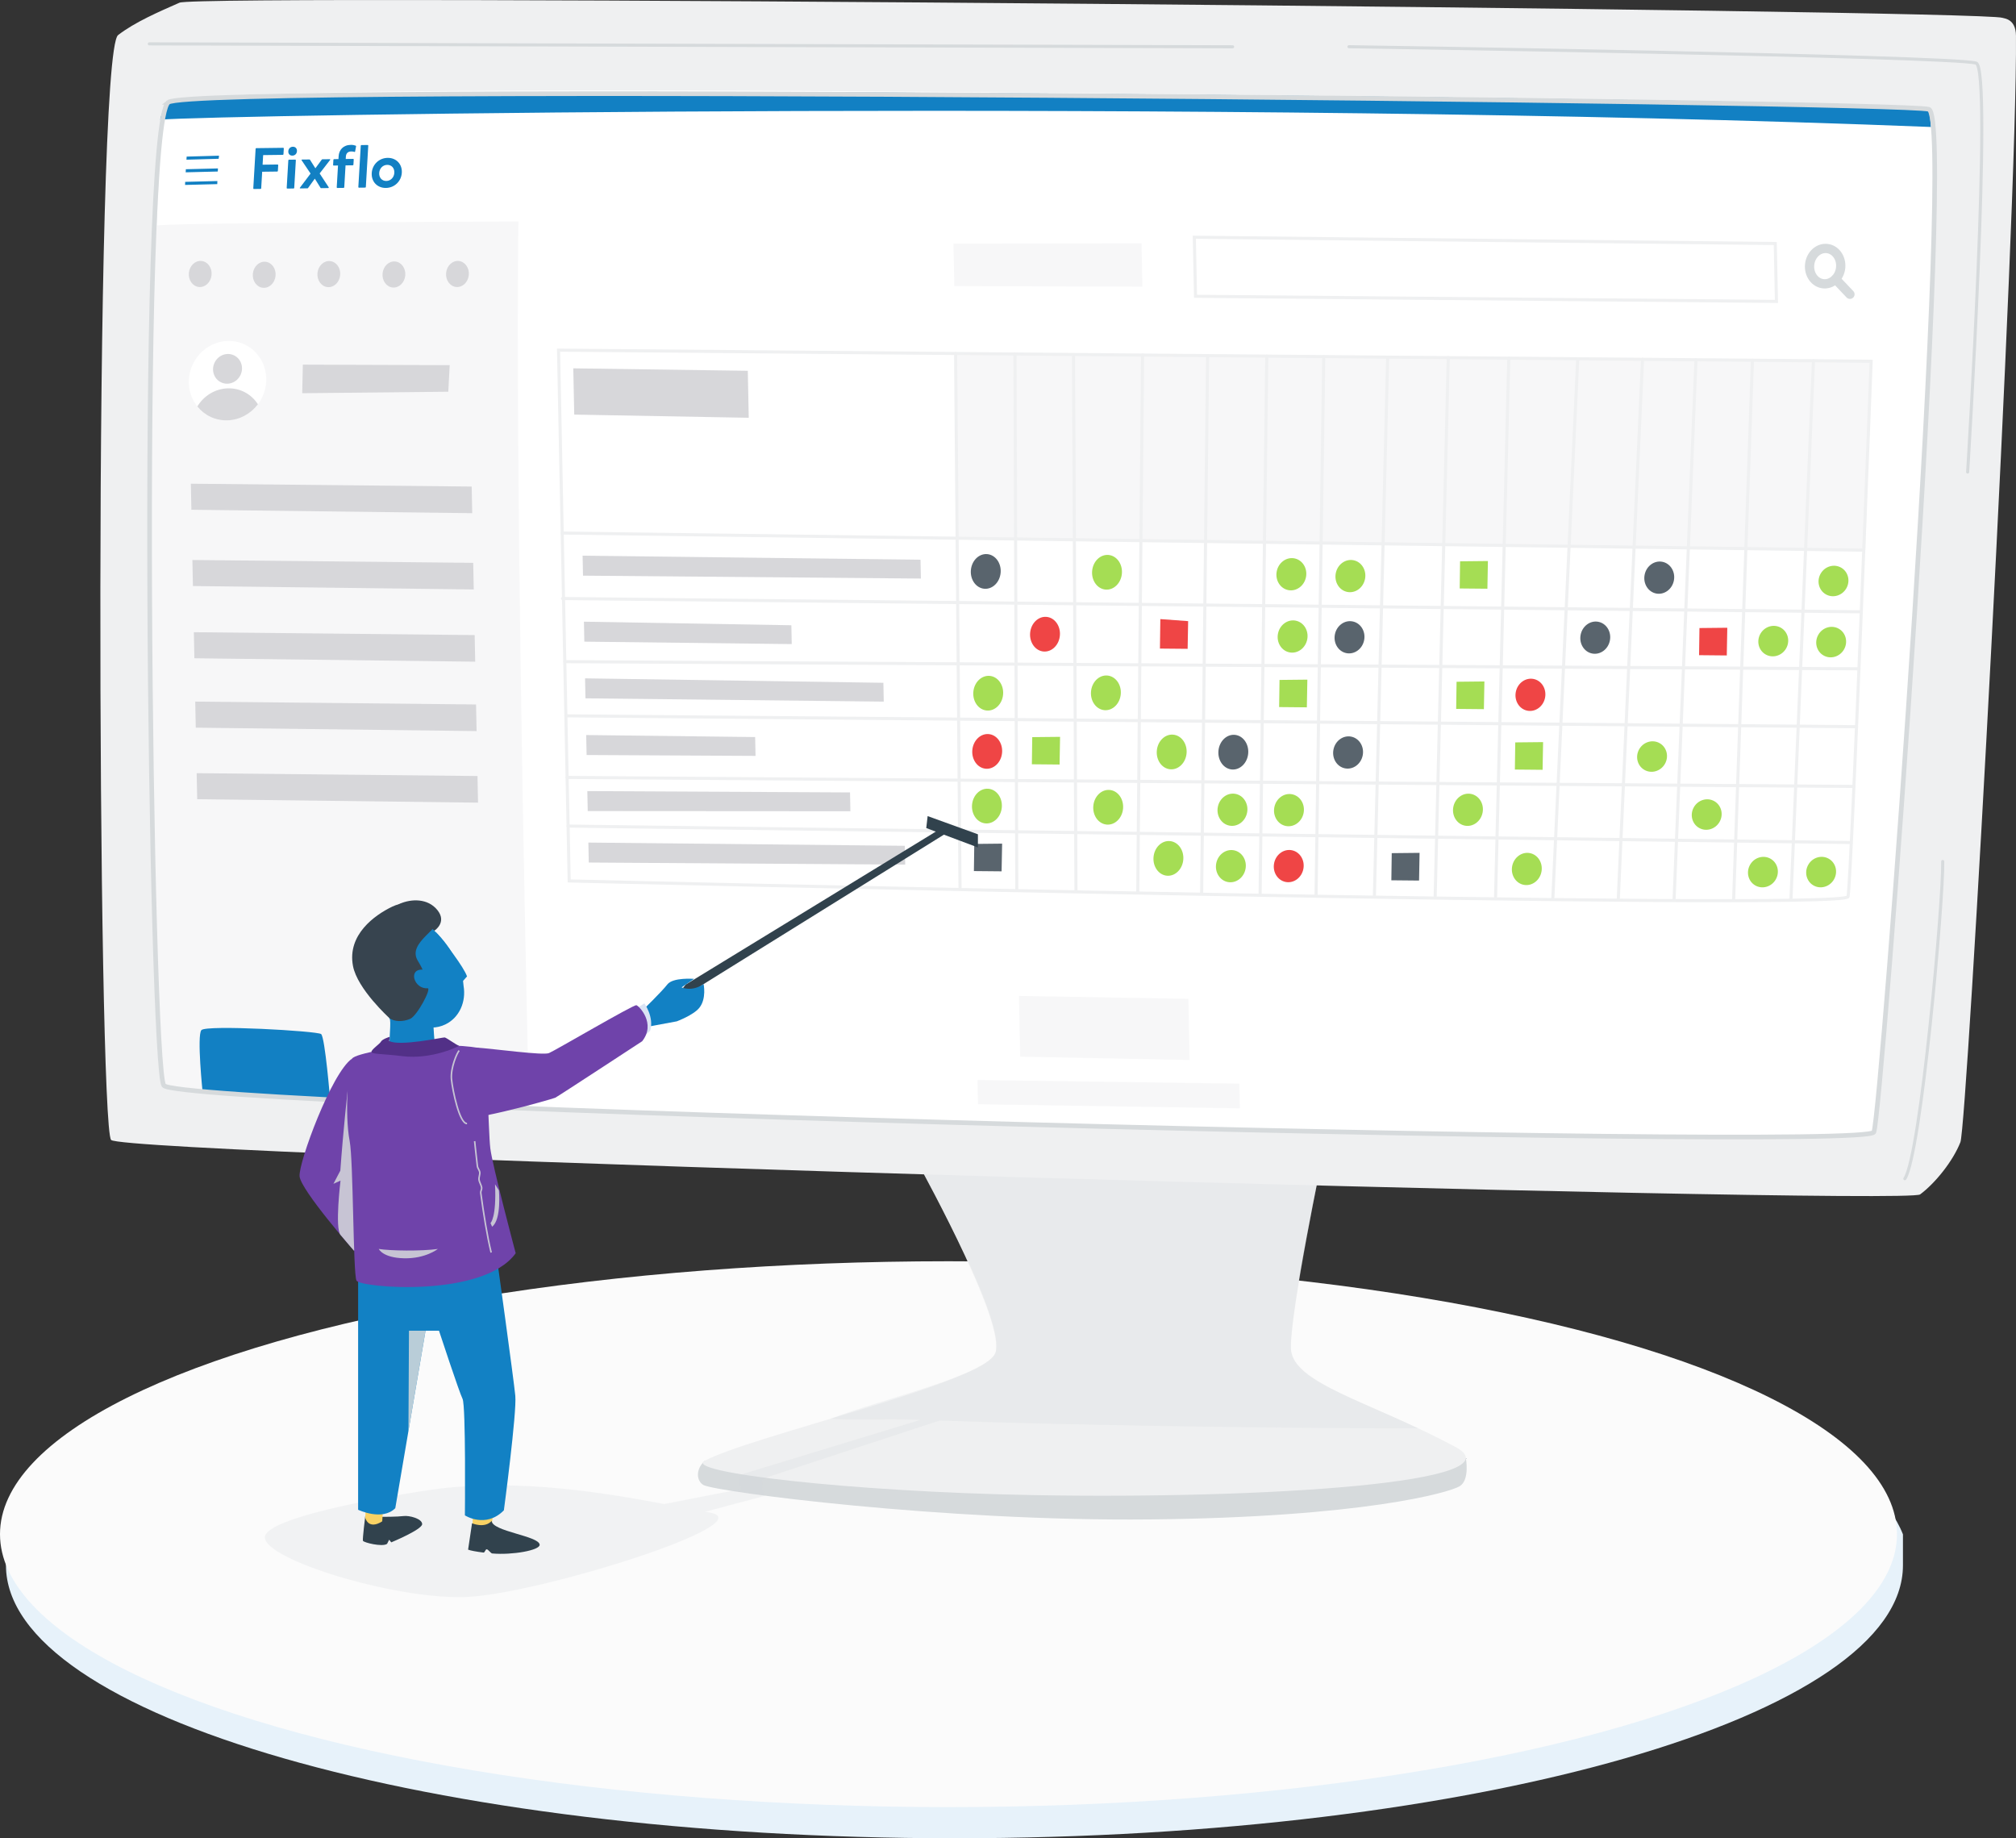<?xml version="1.0" encoding="UTF-8"?><svg xmlns="http://www.w3.org/2000/svg" xmlns:xlink="http://www.w3.org/1999/xlink" viewBox="0 0 1305.17 1189.97"><rect x="0" y="0" width="1305.17" height="1189.97" fill="#333333" stroke="none"/><defs><clipPath id="clippath"><path d="m120.99,99.09s-1.29,19.1-1.25,23.12c0,.11,1.4.13,1.41.22.12,3.25,19.45-.33,19.45-.33,0,0,.18-14.25,1.37-22.73.02-.12-.51-.18-.48-.25.9-2.01-20.49-.03-20.49-.03Z" fill="none" stroke-width="0"/></clipPath></defs><g isolation="isolate"><g id="Layer_2"><g id="Layer_3"><path d="m1231.98,1013.29c0,97.57-274.92,176.67-614.06,176.67S3.86,1110.87,3.86,1013.29c0-6.24.1-23.09.1-23.09,32.1-88.89,296.51-153.58,613.96-153.58s579.44,68.49,614.06,156.61v20.06Z" fill="#e7f2fa" stroke-width="0"/><ellipse cx="614.06" cy="993.12" rx="614.06" ry="176.67" fill="#fbfbfb" stroke-width="0"/><path d="m456.15,945.66c-6.7,6.53-4.52,13.67-.63,15.68,8.56,4.43,155.27,23.58,288.9,22.23,137.58-1.39,194.05-17.38,200.67-21.55,6.61-4.16,3.9-18.12,3.9-18.12l-492.84,1.75Z" fill="#d6dadc" stroke-width="0"/><path d="m590.89,746.64c12.54,23.06,59.4,109.52,53.58,128.97-5.82,19.45-157.42,53.55-188.32,70.05-13.68,7.3,93.69,20.01,212.6,22.16,149.75,2.71,316.86-8.1,273.14-31.39-55.98-29.81-105.2-40.59-106.14-63.49-.93-22.9,20.98-126.76,20.98-126.76l-265.84.45Z" fill="#eff0f1" stroke-width="0"/><path d="m918.1,924.59c-40.74-19.4-81.92-32.06-82.36-51.64-.51-22.92,20.98-126.76,20.98-126.76l-265.84.45c12.54,23.06,60.4,109.85,53.58,128.97-5.15,14.42-72.23,29.6-106.76,42.79,15.74,1.11,33.02-.22,58.33.73h-.13s-115.82,35.27-115.82,35.27c0,0-3.84,5.42.29,9.39l-50.34,9.81c-38.81-7.29-91.99-16.17-144.43-10.08-15.71,1.83-114.1,17.35-114.1,31.68s82.76,39.86,128.99,38.65c46.23-1.21,196.39-48.33,158.55-54.84-.78-.13-1.59-.28-2.4-.42l38.86-10.34s-4.81-8.97,0-11.61l112.78-37.06h0c88.37,3.06,215.81,5.03,309.81,5.02Z" fill="#d6dadc" mix-blend-mode="multiply" opacity=".25" stroke-width="0"/><path d="m76.46,22.7c10.92-8.43,26.48-15.11,39.75-20.96,13.27-5.85,1167.06,4.55,1180.23,9.81,1.17.47,8.61.63,8.71,11.56.99,112.81-31.61,705.12-35.97,716.24-4.78,12.2-16.21,26.47-26.1,33.84-9.89,7.37-1162.58-25.52-1171.15-35.27-8.56-9.75-11.49-702.86,4.53-715.22Z" fill="#eff0f1" stroke-width="0"/><line x1="96.66" y1="28.39" x2="798.01" y2="30.29" fill="none" stroke="#d6dadc" stroke-linecap="round" stroke-miterlimit="10" stroke-width="2"/><path d="m873.33,30.23s390.09,5.96,406.01,10.61c10.77,3.14-5.48,264.72-5.48,264.72" fill="none" stroke="#d6dadc" stroke-linecap="round" stroke-miterlimit="10" stroke-width="2"/><path d="m1257.73,557.66c.5,24.66-14.13,189.84-24.53,205.35" fill="none" stroke="#d6dadc" stroke-linecap="round" stroke-miterlimit="10" stroke-width="2"/><path d="m108.93,66.23c13.58-17.34,1122.09-.77,1139.76,4.5,17.67,5.27-30.57,649.35-35.54,662.13-4.97,12.78-1098.67-16.13-1107.14-30.25-8.47-14.12-13.04-616.01,2.92-636.38Z" fill="#fff" stroke-width="0"/><path d="m335.61,143.36s-234.13.78-234.2,2.73c-7.33,58.45-5.25,541.35,3.22,555.46,2.53,4.22,101.07,12.92,237.84,15.59-3.26-140.17-8.66-415.73-6.86-573.79Z" fill="#f7f7f8" stroke-width="0"/><path d="m1250.13,82.19c-.5-7.7-1.42-12.09-2.83-12.51-17.67-5.27-1122.65-17.96-1138.37-3.45-1.06.98-4.44,6.66-5.2,11.24,32.55-3.05,687.97-13.47,1146.4,4.73Z" fill="#1280c3" stroke-width="0"/><path d="m208.71,103.11l4.83-.06c.23,0,.34.26.19.45l-6.79,8.78,5.85,8.92c.15.22-.03.54-.3.54l-4.64.06c-.13,0-.24-.06-.31-.17l-3.73-5.99-4.4,6.09c-.08.11-.2.17-.33.18l-4.73.06c-.22,0-.34-.26-.2-.44l6.92-9.17-5.81-8.62c-.12-.18.02-.45.25-.45l4.85-.06c.13,0,.24.06.3.16l3.52,5.55,4.16-5.64c.08-.11.2-.17.32-.17Z" fill="#1280c3" stroke-width="0"/><path d="m223.71,107.07l-.83,14.15c-.01.22-.2.4-.41.4l-4.11.05c-.21,0-.37-.17-.36-.39l.83-14.15-2.82.04c-.21,0-.37-.17-.36-.39l.2-3.36c.01-.22.2-.4.41-.4l2.86-.04.11-1.83c.24-4.09,2.93-7.31,7.94-7.38,1.33-.02,2.31.25,3.12.52.17.06.27.23.24.42l-.63,3.41c-.03.18-.22.29-.38.23-.64-.23-1.36-.32-2.09-.31-1.9.02-3.37.92-3.51,3.33l-.09,1.54,4.82-.06c.21,0,.37.17.36.39l-.2,3.36c-.01.22-.2.4-.41.4l-4.68.06Z" fill="#1280c3" stroke-width="0"/><path d="m168.7,122.29l-4.36.05c-.21,0-.37-.17-.36-.39l1.51-25.65c.01-.22.2-.4.41-.4l17.48-.22c.21,0,.37.17.36.39l-.22,3.77c-.01.22-.2.4-.41.4l-12.74.16-.36,6.21,9.75-.12c.21,0,.37.17.36.39l-.22,3.77c-.01.22-.2.4-.41.4l-9.75.12-.63,10.72c-.01.22-.2.4-.41.4Z" fill="#1280c3" stroke-width="0"/><path d="m186.65,97.91c.1-1.69,1.31-2.9,2.96-2.92,1.65-.02,2.74,1.13,2.64,2.85s-1.33,2.88-2.98,2.9-2.72-1.13-2.62-2.83Z" fill="#1280c3" stroke-width="0"/><path d="m185.61,121.68l1.05-17.9c.01-.22.2-.4.41-.4l4.11-.05c.21,0,.37.17.36.39l-1.05,17.9c-.01.22-.2.4-.41.4l-4.11.05c-.21,0-.37-.17-.36-.39Z" fill="#1280c3" stroke-width="0"/><path d="m236.44,121.44l-4.09.05c-.21,0-.37-.17-.36-.39l1.57-26.79c.01-.22.2-.4.41-.4l4.09-.05c.21,0,.37.17.36.39l-1.57,26.79c-.01.22-.2.4-.41.4Z" fill="#1280c3" stroke-width="0"/><path d="m250.97,102.19c5.6-.07,9.49,4.1,9.17,9.61s-4.71,9.79-10.31,9.86c-5.58.07-9.49-4.08-9.17-9.61.32-5.51,4.73-9.79,10.31-9.86Zm-.88,14.95c2.87-.04,5.03-2.28,5.2-5.28s-1.73-5.17-4.59-5.14-5.03,2.28-5.2,5.26,1.74,5.19,4.59,5.16Z" fill="#1280c3" stroke-width="0"/><g clip-path="url(#clippath)"><line x1="119.98" y1="102.39" x2="143.52" y2="101.73" fill="none" stroke="#1280c3" stroke-miterlimit="10" stroke-width="2"/><line x1="119.27" y1="110.57" x2="143.31" y2="109.97" fill="none" stroke="#1280c3" stroke-miterlimit="10" stroke-width="2"/><line x1="118.58" y1="118.75" x2="141.91" y2="118.16" fill="none" stroke="#1280c3" stroke-miterlimit="10" stroke-width="2"/></g><ellipse cx="129.62" cy="177.37" rx="8.46" ry="7.38" transform="translate(-59.77 288.68) rotate(-84.29)" fill="#d7d7da" stroke-width="0"/><ellipse cx="171.06" cy="177.88" rx="8.46" ry="7.38" transform="translate(-22.97 330.38) rotate(-84.29)" fill="#d7d7da" stroke-width="0"/><ellipse cx="212.9" cy="177.45" rx="8.46" ry="7.38" transform="translate(15.13 371.62) rotate(-84.29)" fill="#d7d7da" stroke-width="0"/><ellipse cx="255.04" cy="177.7" rx="8.46" ry="7.38" transform="translate(52.83 413.78) rotate(-84.29)" fill="#d7d7da" stroke-width="0"/><ellipse cx="296.18" cy="177.37" rx="8.46" ry="7.38" transform="translate(90.2 454.42) rotate(-84.29)" fill="#d7d7da" stroke-width="0"/><ellipse cx="147.32" cy="246.4" rx="25.91" ry="24.87" transform="translate(-138.64 271.75) rotate(-64.19)" fill="#fff" stroke-width="0"/><ellipse cx="147.3" cy="238.76" rx="9.69" ry="9.3" transform="translate(-131.77 267.42) rotate(-64.19)" fill="#d7d7da" stroke-width="0"/><path d="m147.39,272.1c7.94-.28,15.01-4.33,19.59-10.4-4.16-6.47-11.4-10.6-19.64-10.31-8.24.29-15.46,4.94-19.58,11.71,4.61,5.75,11.69,9.28,19.64,9Z" fill="#d7d7da" stroke-width="0"/><polygon points="196.07 236.05 195.65 254.54 290.22 253.57 291.14 236.37 196.07 236.05" fill="#d7d7da" stroke-width="0"/><polygon points="123.57 313.11 123.91 329.98 305.72 332.2 305.37 314.96 123.57 313.11" fill="#d7d7da" stroke-width="0"/><polygon points="124.56 362.5 124.9 379.36 306.71 381.58 306.36 364.34 124.56 362.5" fill="#d7d7da" stroke-width="0"/><polygon points="125.5 409.25 125.84 426.12 307.65 428.33 307.3 411.1 125.5 409.25" fill="#d7d7da" stroke-width="0"/><polygon points="126.4 454.17 126.74 471.04 308.55 473.26 308.2 456.02 126.4 454.17" fill="#d7d7da" stroke-width="0"/><polygon points="127.33 500.5 127.67 517.36 309.48 519.58 309.13 502.34 127.33 500.5" fill="#d7d7da" stroke-width="0"/><path d="m131.18,706.99s-3.8-36.56-.81-40.15c2.99-3.59,74.97.54,77.52,2.54s5.89,43.11,5.89,43.11c0,0-76.35-5.03-82.6-5.5Z" fill="#1280c3" stroke-width="0"/><polygon points="1149.32 157.64 1150.08 195.11 773.98 191.8 773.21 153.56 1149.32 157.64" fill="none" stroke="#eff0f1" stroke-linecap="round" stroke-miterlimit="10" stroke-width="2"/><ellipse cx="1181.7" cy="172.3" rx="11.47" ry="10.09" transform="translate(889.36 1330.16) rotate(-84.13)" fill="none" stroke="#d6dadc" stroke-linecap="round" stroke-miterlimit="10" stroke-width="6"/><line x1="1188.37" y1="180.7" x2="1197.66" y2="190.5" fill="none" stroke="#d6dadc" stroke-linecap="round" stroke-miterlimit="10" stroke-width="6"/><polygon points="739.03 157.55 739.59 185.58 617.83 185.19 617.28 157.68 739.03 157.55" fill="#f7f7f8" stroke-width="0"/><polygon points="802.38 701.48 802.7 717.45 633.16 714.81 632.85 699.14 802.38 701.48" fill="#f7f7f8" stroke-width="0"/><polygon points="769.35 646.58 770.15 686.17 660.46 684.01 659.68 644.71 769.35 646.58" fill="#f7f7f8" stroke-width="0"/><polygon points="377.18 359.71 377.44 372.64 596.19 374.52 595.94 362.33 377.18 359.71" fill="#d7d7da" stroke-width="0"/><polygon points="378.04 402.43 378.3 415.36 512.57 416.94 512.33 404.75 378.04 402.43" fill="#d7d7da" stroke-width="0"/><polygon points="378.77 439.12 379.03 452.05 572.15 454.18 571.91 441.99 378.77 439.12" fill="#d7d7da" stroke-width="0"/><polygon points="379.51 475.81 379.77 488.74 489.14 489.31 488.89 477.12 379.51 475.81" fill="#d7d7da" stroke-width="0"/><polygon points="380.24 512.1 380.5 525.03 550.55 525.14 550.31 512.96 380.24 512.1" fill="#d7d7da" stroke-width="0"/><polygon points="380.91 545.42 381.17 558.34 586.04 559.7 585.79 547.51 380.91 545.42" fill="#d7d7da" stroke-width="0"/><ellipse cx="638.22" cy="369.92" rx="11.25" ry="9.67" transform="translate(217.85 976.11) rotate(-85.36)" fill="#59646d" stroke-width="0"/><ellipse cx="639.8" cy="448.75" rx="11.25" ry="9.67" transform="translate(140.74 1050.13) rotate(-85.36)" fill="#a5dd54" stroke-width="0"/><ellipse cx="639.16" cy="486.43" rx="11.25" ry="9.67" transform="translate(102.58 1084.12) rotate(-85.36)" fill="#ef4545" stroke-width="0"/><ellipse cx="638.98" cy="521.82" rx="11.25" ry="9.67" transform="translate(67.14 1116.47) rotate(-85.36)" fill="#a5dd54" stroke-width="0"/><ellipse cx="717.48" cy="522.6" rx="11.25" ry="9.67" transform="translate(138.52 1195.42) rotate(-85.36)" fill="#a5dd54" stroke-width="0"/><ellipse cx="676.58" cy="410.56" rx="11.25" ry="9.67" transform="translate(212.6 1051.68) rotate(-85.36)" fill="#ef4545" stroke-width="0"/><ellipse cx="715.99" cy="448.53" rx="11.25" ry="9.67" transform="translate(210.98 1125.86) rotate(-85.36)" fill="#a5dd54" stroke-width="0"/><ellipse cx="758.6" cy="486.79" rx="11.25" ry="9.67" transform="translate(212 1203.51) rotate(-85.36)" fill="#a5dd54" stroke-width="0"/><ellipse cx="756.46" cy="555.7" rx="11.25" ry="9.67" transform="translate(141.36 1264.69) rotate(-85.36)" fill="#a5dd54" stroke-width="0"/><ellipse cx="716.73" cy="370.47" rx="11.25" ry="9.67" transform="translate(289.45 1054.86) rotate(-85.36)" fill="#a5dd54" stroke-width="0"/><ellipse cx="798.49" cy="486.93" rx="11.25" ry="9.67" transform="translate(248.53 1243.38) rotate(-85.36)" fill="#59646d" stroke-width="0"/><ellipse cx="836.89" cy="412.07" rx="10.46" ry="9.65" transform="translate(274.99 1156.69) rotate(-79.18)" fill="#a5dd54" stroke-width="0"/><ellipse cx="874.3" cy="372.95" rx="10.46" ry="9.65" transform="translate(343.81 1161.66) rotate(-79.18)" fill="#a5dd54" stroke-width="0"/><ellipse cx="836.08" cy="371.75" rx="10.46" ry="9.65" transform="translate(313.94 1123.15) rotate(-79.18)" fill="#a5dd54" stroke-width="0"/><ellipse cx="873.73" cy="412.56" rx="10.46" ry="9.65" transform="translate(304.44 1193.28) rotate(-79.18)" fill="#59646d" stroke-width="0"/><ellipse cx="990.87" cy="449.82" rx="10.46" ry="9.65" transform="translate(362.98 1338.59) rotate(-79.18)" fill="#ef4545" stroke-width="0"/><ellipse cx="1032.85" cy="412.81" rx="10.46" ry="9.65" transform="translate(433.42 1349.77) rotate(-79.18)" fill="#59646d" stroke-width="0"/><ellipse cx="1069.53" cy="489.7" rx="9.96" ry="9.58" transform="translate(110.1 1170.29) rotate(-59.95)" fill="#a5dd54" stroke-width="0"/><ellipse cx="1104.91" cy="527.24" rx="9.96" ry="9.58" transform="translate(95.27 1219.66) rotate(-59.95)" fill="#a5dd54" stroke-width="0"/><ellipse cx="1147.98" cy="414.96" rx="9.96" ry="9.58" transform="translate(213.98 1200.89) rotate(-59.95)" fill="#a5dd54" stroke-width="0"/><ellipse cx="1185.47" cy="415.61" rx="9.96" ry="9.58" transform="translate(232.13 1233.66) rotate(-59.95)" fill="#a5dd54" stroke-width="0"/><ellipse cx="1186.98" cy="376.05" rx="9.96" ry="9.58" transform="translate(267.12 1215.22) rotate(-59.95)" fill="#a5dd54" stroke-width="0"/><ellipse cx="1141.3" cy="564.49" rx="9.96" ry="9.58" transform="translate(81.2 1269.76) rotate(-59.95)" fill="#a5dd54" stroke-width="0"/><ellipse cx="1178.98" cy="564.48" rx="9.96" ry="9.58" transform="translate(100.02 1302.37) rotate(-59.95)" fill="#a5dd54" stroke-width="0"/><ellipse cx="1074.28" cy="373.97" rx="10.46" ry="9.65" transform="translate(505.22 1358.91) rotate(-79.18)" fill="#59646d" stroke-width="0"/><ellipse cx="950.41" cy="524.24" rx="10.46" ry="9.65" transform="translate(257.03 1359.3) rotate(-79.18)" fill="#a5dd54" stroke-width="0"/><ellipse cx="988.53" cy="562.55" rx="10.46" ry="9.65" transform="translate(250.35 1427.86) rotate(-79.18)" fill="#a5dd54" stroke-width="0"/><ellipse cx="872.81" cy="487.14" rx="10.46" ry="9.65" transform="translate(230.43 1252.95) rotate(-79.18)" fill="#59646d" stroke-width="0"/><ellipse cx="797.95" cy="524.22" rx="10.46" ry="9.65" transform="translate(133.21 1209.53) rotate(-79.18)" fill="#a5dd54" stroke-width="0"/><ellipse cx="796.92" cy="560.73" rx="10.46" ry="9.65" transform="translate(96.51 1238.18) rotate(-79.18)" fill="#a5dd54" stroke-width="0"/><ellipse cx="834.38" cy="560.7" rx="10.46" ry="9.65" transform="translate(126.97 1274.94) rotate(-79.18)" fill="#ef4545" stroke-width="0"/><ellipse cx="834.53" cy="524.46" rx="10.46" ry="9.65" transform="translate(162.69 1245.66) rotate(-79.18)" fill="#a5dd54" stroke-width="0"/><polygon points="668.28 477.17 686.3 476.98 685.97 494.91 668.04 494.74 668.28 477.17" fill="#a5dd54" stroke-width="0"/><polygon points="828.37 440.14 846.39 439.95 846.06 457.88 828.12 457.71 828.37 440.14" fill="#a5dd54" stroke-width="0"/><polygon points="942.99 441.32 961.01 441.13 960.68 459.06 942.74 458.89 942.99 441.32" fill="#a5dd54" stroke-width="0"/><polygon points="901.02 552.27 919.04 552.08 918.71 570.01 900.77 569.84 901.02 552.27" fill="#59646d" stroke-width="0"/><polygon points="980.99 480.58 999.01 480.39 998.68 498.32 980.74 498.15 980.99 480.58" fill="#a5dd54" stroke-width="0"/><polygon points="1100.24 406.55 1118.26 406.36 1117.93 424.29 1099.99 424.12 1100.24 406.55" fill="#ef4545" stroke-width="0"/><polygon points="945.26 363.36 963.28 363.17 962.95 381.1 945.02 380.93 945.26 363.36" fill="#a5dd54" stroke-width="0"/><polygon points="751.21 400.76 769.21 402.08 768.88 420.01 750.95 419.84 751.21 400.76" fill="#ef4545" stroke-width="0"/><polygon points="630.75 546.3 648.78 546.11 648.44 564.04 630.51 563.87 630.75 546.3" fill="#59646d" stroke-width="0"/><polygon points="371.15 238.44 484.13 240.02 484.74 270.44 371.76 268.38 371.15 238.44" fill="#d7d7da" stroke-width="0"/><polygon points="1211.39 233.86 1207.65 356.12 619.18 348.41 618.66 228.84 1211.39 233.86" fill="#f7f7f8" stroke-width="0"/><path d="m361.6,226.66l849.8,7.2s-12.64,331.64-14.95,346.57c-1.48,9.58-827.95-10.17-827.95-10.17l-6.9-343.59Z" fill="none" stroke="#eff0f1" stroke-linecap="round" stroke-miterlimit="10" stroke-width="2"/><line x1="618.66" y1="228.84" x2="621.52" y2="574.44" fill="none" stroke="#eff0f1" stroke-linecap="round" stroke-miterlimit="10" stroke-width="2"/><line x1="657.09" y1="229.06" x2="658.29" y2="575.94" fill="none" stroke="#eff0f1" stroke-linecap="round" stroke-miterlimit="10" stroke-width="2"/><line x1="695.01" y1="231.06" x2="696.59" y2="576.63" fill="none" stroke="#eff0f1" stroke-linecap="round" stroke-miterlimit="10" stroke-width="2"/><line x1="739.71" y1="229.86" x2="736.6" y2="577.32" fill="none" stroke="#eff0f1" stroke-linecap="round" stroke-miterlimit="10" stroke-width="2"/><line x1="781.82" y1="230.43" x2="777.96" y2="578.01" fill="none" stroke="#eff0f1" stroke-linecap="round" stroke-miterlimit="10" stroke-width="2"/><line x1="820.12" y1="230.54" x2="815.8" y2="578.62" fill="none" stroke="#eff0f1" stroke-linecap="round" stroke-miterlimit="10" stroke-width="2"/><line x1="857.01" y1="230.86" x2="852.03" y2="579.17" fill="none" stroke="#eff0f1" stroke-linecap="round" stroke-miterlimit="10" stroke-width="2"/><line x1="898.39" y1="231.21" x2="889.8" y2="579.72" fill="none" stroke="#eff0f1" stroke-linecap="round" stroke-miterlimit="10" stroke-width="2"/><line x1="937.62" y1="231.54" x2="929.14" y2="580.26" fill="none" stroke="#eff0f1" stroke-linecap="round" stroke-miterlimit="10" stroke-width="2"/><line x1="976.8" y1="231.87" x2="968.24" y2="580.74" fill="none" stroke="#eff0f1" stroke-linecap="round" stroke-miterlimit="10" stroke-width="2"/><line x1="1021.43" y1="232.25" x2="1005.34" y2="581.14" fill="none" stroke="#eff0f1" stroke-linecap="round" stroke-miterlimit="10" stroke-width="2"/><line x1="1063.38" y1="232.6" x2="1047.71" y2="581.51" fill="none" stroke="#eff0f1" stroke-linecap="round" stroke-miterlimit="10" stroke-width="2"/><line x1="1174.05" y1="233.54" x2="1159.51" y2="581.52" fill="none" stroke="#eff0f1" stroke-linecap="round" stroke-miterlimit="10" stroke-width="2"/><line x1="1134.54" y1="233.21" x2="1122.39" y2="581.78" fill="none" stroke="#eff0f1" stroke-linecap="round" stroke-miterlimit="10" stroke-width="2"/><line x1="1097.98" y1="232.9" x2="1083.84" y2="581.72" fill="none" stroke="#eff0f1" stroke-linecap="round" stroke-miterlimit="10" stroke-width="2"/><line x1="363.97" y1="345.05" x2="1205.83" y2="356.13" fill="none" stroke="#eff0f1" stroke-linecap="round" stroke-miterlimit="10" stroke-width="2"/><line x1="364.19" y1="387.44" x2="1205.01" y2="396.04" fill="none" stroke="#eff0f1" stroke-linecap="round" stroke-miterlimit="10" stroke-width="2"/><line x1="365.64" y1="428.31" x2="1203.5" y2="432.94" fill="none" stroke="#eff0f1" stroke-linecap="round" stroke-miterlimit="10" stroke-width="2"/><line x1="366.35" y1="463.38" x2="1201.93" y2="470.41" fill="none" stroke="#eff0f1" stroke-linecap="round" stroke-miterlimit="10" stroke-width="2"/><line x1="367.15" y1="503.26" x2="1200.24" y2="509.08" fill="none" stroke="#eff0f1" stroke-linecap="round" stroke-miterlimit="10" stroke-width="2"/><line x1="367.78" y1="534.74" x2="1197.46" y2="545.38" fill="none" stroke="#eff0f1" stroke-linecap="round" stroke-miterlimit="10" stroke-width="2"/><path d="m108.93,66.23c14.8-12.57,1122.09-.77,1139.76,4.5,17.67,5.27-30.57,649.35-35.54,662.13-4.97,12.78-1098.67-16.13-1107.14-30.25-8.47-14.12-16.73-619.69,2.92-636.38Z" fill="none" stroke="#d6dadc" stroke-miterlimit="10" stroke-width="3"/></g><g id="Layer_2-2"><polygon points="443.86 637.38 612.51 534.25 617.63 536.23 455.52 637.02 431.73 653.18 443.86 637.38" fill="#31424d" stroke-width="0"/><path d="m415.69,654.32s12.78-12.41,16.37-17.09c3.59-4.68,17.29-3.59,17.29-3.59l-8.07,5.51s6.51,3.11,14.24-2.12c0,0,2.01,9.43-2.78,15.37-3.82,4.74-14.6,8.75-14.6,8.75l-18.86,3.49" fill="#1281c4" stroke-width="0"/><path d="m411.93,652.83l5.23-3.32s6.48,8.89,3.75,17.78l-8.45,7.43-.53-21.89Z" fill="#dbe3f4" stroke-width="0"/><path d="m227.92,685.29c-13.16,8.9-34.71,67.23-33.97,76.15s35.34,48.33,35.34,48.33l21.13-34.48-22.5-90Z" fill="#6f43aa" stroke-width="0"/><path d="m225.04,706.03s-2.86,25.92-4.71,51.76l-4.46,8.53,4.58-2.09s-3.73,30.74,0,35.17h0c5.07,6.07,8.84,10.36,8.84,10.36l21.13-34.48-17.87-71.47-7.52,2.21Z" fill="#d6dadc" mix-blend-mode="multiply" opacity=".85" stroke-width="0"/><path d="m281.21,602.48s8.32-5.31,2.07-13.23-17.06-7.48-24.56-4.18c-7.5,3.29,22.48,17.41,22.48,17.41Z" fill="#37444f" stroke-width="0"/><path d="m236.47,981.39s-1.85,14.8-1.51,15.97,12.61,4.2,15.64,2.02l1.35-2.69,1.35,1.72s20.01-8.28,20.01-11.81-8.41-5.72-12.11-5.21c-3.7.5-13.38.5-13.38.5l-11.33-.5Z" fill="#31424d" stroke-width="0"/><path d="m236.47,982.61l2.34-57.22h12.51l-3.86,59.41s-8.21,5.93-10.99-2.19Z" fill="#f9d264" stroke-width="0"/><path d="m305.85,988.67l1.17-31.39,15.93-7.71-4.7,38.3s-6.35,2.64-12.4.8Z" fill="#f9d264" stroke-width="0"/><path d="m303.05,1003.13c1.53.63,5.27,1.31,9.95,1.89.96.12,1.15-2.21,2.18-2.11.88.09,2.59,2.62,3.5,2.7,12.83,1.14,30.99-2.04,30.7-5.69-.46-5.7-30.72-8.54-31.07-15.38-4.58,5.1-12.71,1.51-12.71,1.51l-2.55,17.08Z" fill="#31424d" stroke-width="0"/><path d="m231.85,802.73v174.58s15.61,7.5,24.06-1.02l19.59-114.88h8.71s13.04,39.68,15.25,44.11,1.52,75.42,1.52,75.42c0,0,13.42,8.7,25.23-3.26,0,0,8.45-63.37,7.4-74.18-1.02-10.62-12.23-91.48-12.23-91.48l-89.53-9.29Z" fill="#1281c4" stroke-width="0"/><path d="m243.04,632.46c-6.03-12.41-.93-31.39,10.26-36.83,6.34-3.08,13.56-2.6,19.73.64,0,0,0,0,0,0,.01,0,.03.02.04.02,1.66.87,3.24,1.95,4.7,3.2,10.31,8.16,21.45,24.17,22.34,38.65,0,0,0,0,0,.01,1.77,10.31-2.7,20.57-11.72,24.96-11.19,5.44-25.16-.21-31.19-12.61,0,0-11.61-9.44-14.16-18.05Z" fill="#1281c4" stroke-width="0"/><path d="m240.48,622.78c.7,19.01,11.43,34.6,12.05,37.53s-1.17,21.68-.61,23.08c.56,1.4,26.01,3.76,30.24-.49,0,0-1.21-11.1-1.64-20.45-.43-9.34-40.05-39.67-40.05-39.67Z" fill="#1281c4" stroke-width="0"/><path d="m282.22,603.45c5.98,6.79,18,22.45,20.14,28.61l-4.62,5.19-15.52-33.8Z" fill="#1281c4" stroke-width="0"/><path d="m259.54,677.51s-29.37,4.24-31.61,7.78c-2.25,3.54-5.01,35.43-1.55,53.36,2.42,12.54,2.17,85.75,4.41,90.32s81.96,11.6,103.08-17.71c0,0-15.11-56.71-16.45-67.97-1.35-11.26-1.62-61.63-5.66-64.08-4.04-2.46-29.62-3.46-52.21-1.7Z" fill="#6f43aa" stroke-width="0"/><path d="m252,658.95c3.25,2.58,8.89,2.59,13.51.6,4.62-1.98,14.16-20.07,11.29-19.83-8.59.72-12.89-12.48-3.22-12.05,0,0-.81-2.02-3.1-5.77-7.38-12.08,17.01-21.3,12.39-28.34s-17.5-12.16-28.94-6.66-29.19,18.18-25.42,38.34c2.8,14.98,23.5,33.71,23.5,33.71Z" fill="#37444f" stroke-width="0"/><path d="m307.9,678.09c12.24.84,43.54,5.23,47.5,3.61s54.84-31.54,56.62-31,12.78,11.88,3.72,23.33c0,0-54.49,35.7-56.24,36.55s-64.3,18.75-66.53,12.38c-2.23-6.37,14.93-44.87,14.93-44.87Z" fill="#6f43aa" stroke-width="0"/><path d="m297.27,680.08c-1.34,1.34-5.68,11.27-4.99,18.51.7,7.24,5.22,28.97,10.07,28.7" fill="none" mix-blend-mode="multiply" opacity=".85" stroke="#d6dadc" stroke-miterlimit="10"/><polygon points="275.5 861.41 264.77 861.41 264.43 926.35 275.5 861.41" fill="#d6dadc" mix-blend-mode="multiply" opacity=".85" stroke-width="0"/><path d="m320.48,766.61l2.51,3.96s1.8,18.81-4.4,23.52l-1.04-2.36s3.96-3.33,2.93-25.12Z" fill="#d6dadc" mix-blend-mode="multiply" opacity=".85" stroke-width="0"/><path d="m307.29,738.71s.65,6.61,1.77,16.18c.15,1.29,1.38,2.62,1.55,4.01.18,1.52-.69,3.09-.49,4.7.23,1.8,1.47,3.43,1.72,5.32.13.99-.74,2.23-.6,3.24,1.82,13.37,4.15,28.08,6.74,38.64" fill="none" mix-blend-mode="multiply" opacity=".85" stroke="#d6dadc" stroke-miterlimit="10"/><path d="m252.14,671.21s-4.57,1.39-5.46,3.02-6.28,5.14-6.2,6.7,7.42,1.17,19.92,2.74c19.36,2.44,37.76-6.79,36.72-6.78s-8.05-5.17-9.25-5.33c-1.08-.14-29.72,6.07-35.96,2.24,0,0,.51-1.91.23-2.6Z" fill="#523087" stroke-width="0"/><path d="m245.21,808.48c7.38,1.23,27.73,1.51,38.27,0,0,0-7.98,6.36-21.87,6.05-13.89-.31-16.4-6.05-16.4-6.05Z" fill="#d6dadc" mix-blend-mode="multiply" opacity=".85" stroke-width="0"/><polygon points="600.56 528.28 633.11 540.06 633.11 548.59 599.66 536.02 600.56 528.28" fill="#31424d" stroke-width="0"/></g></g></g></svg>